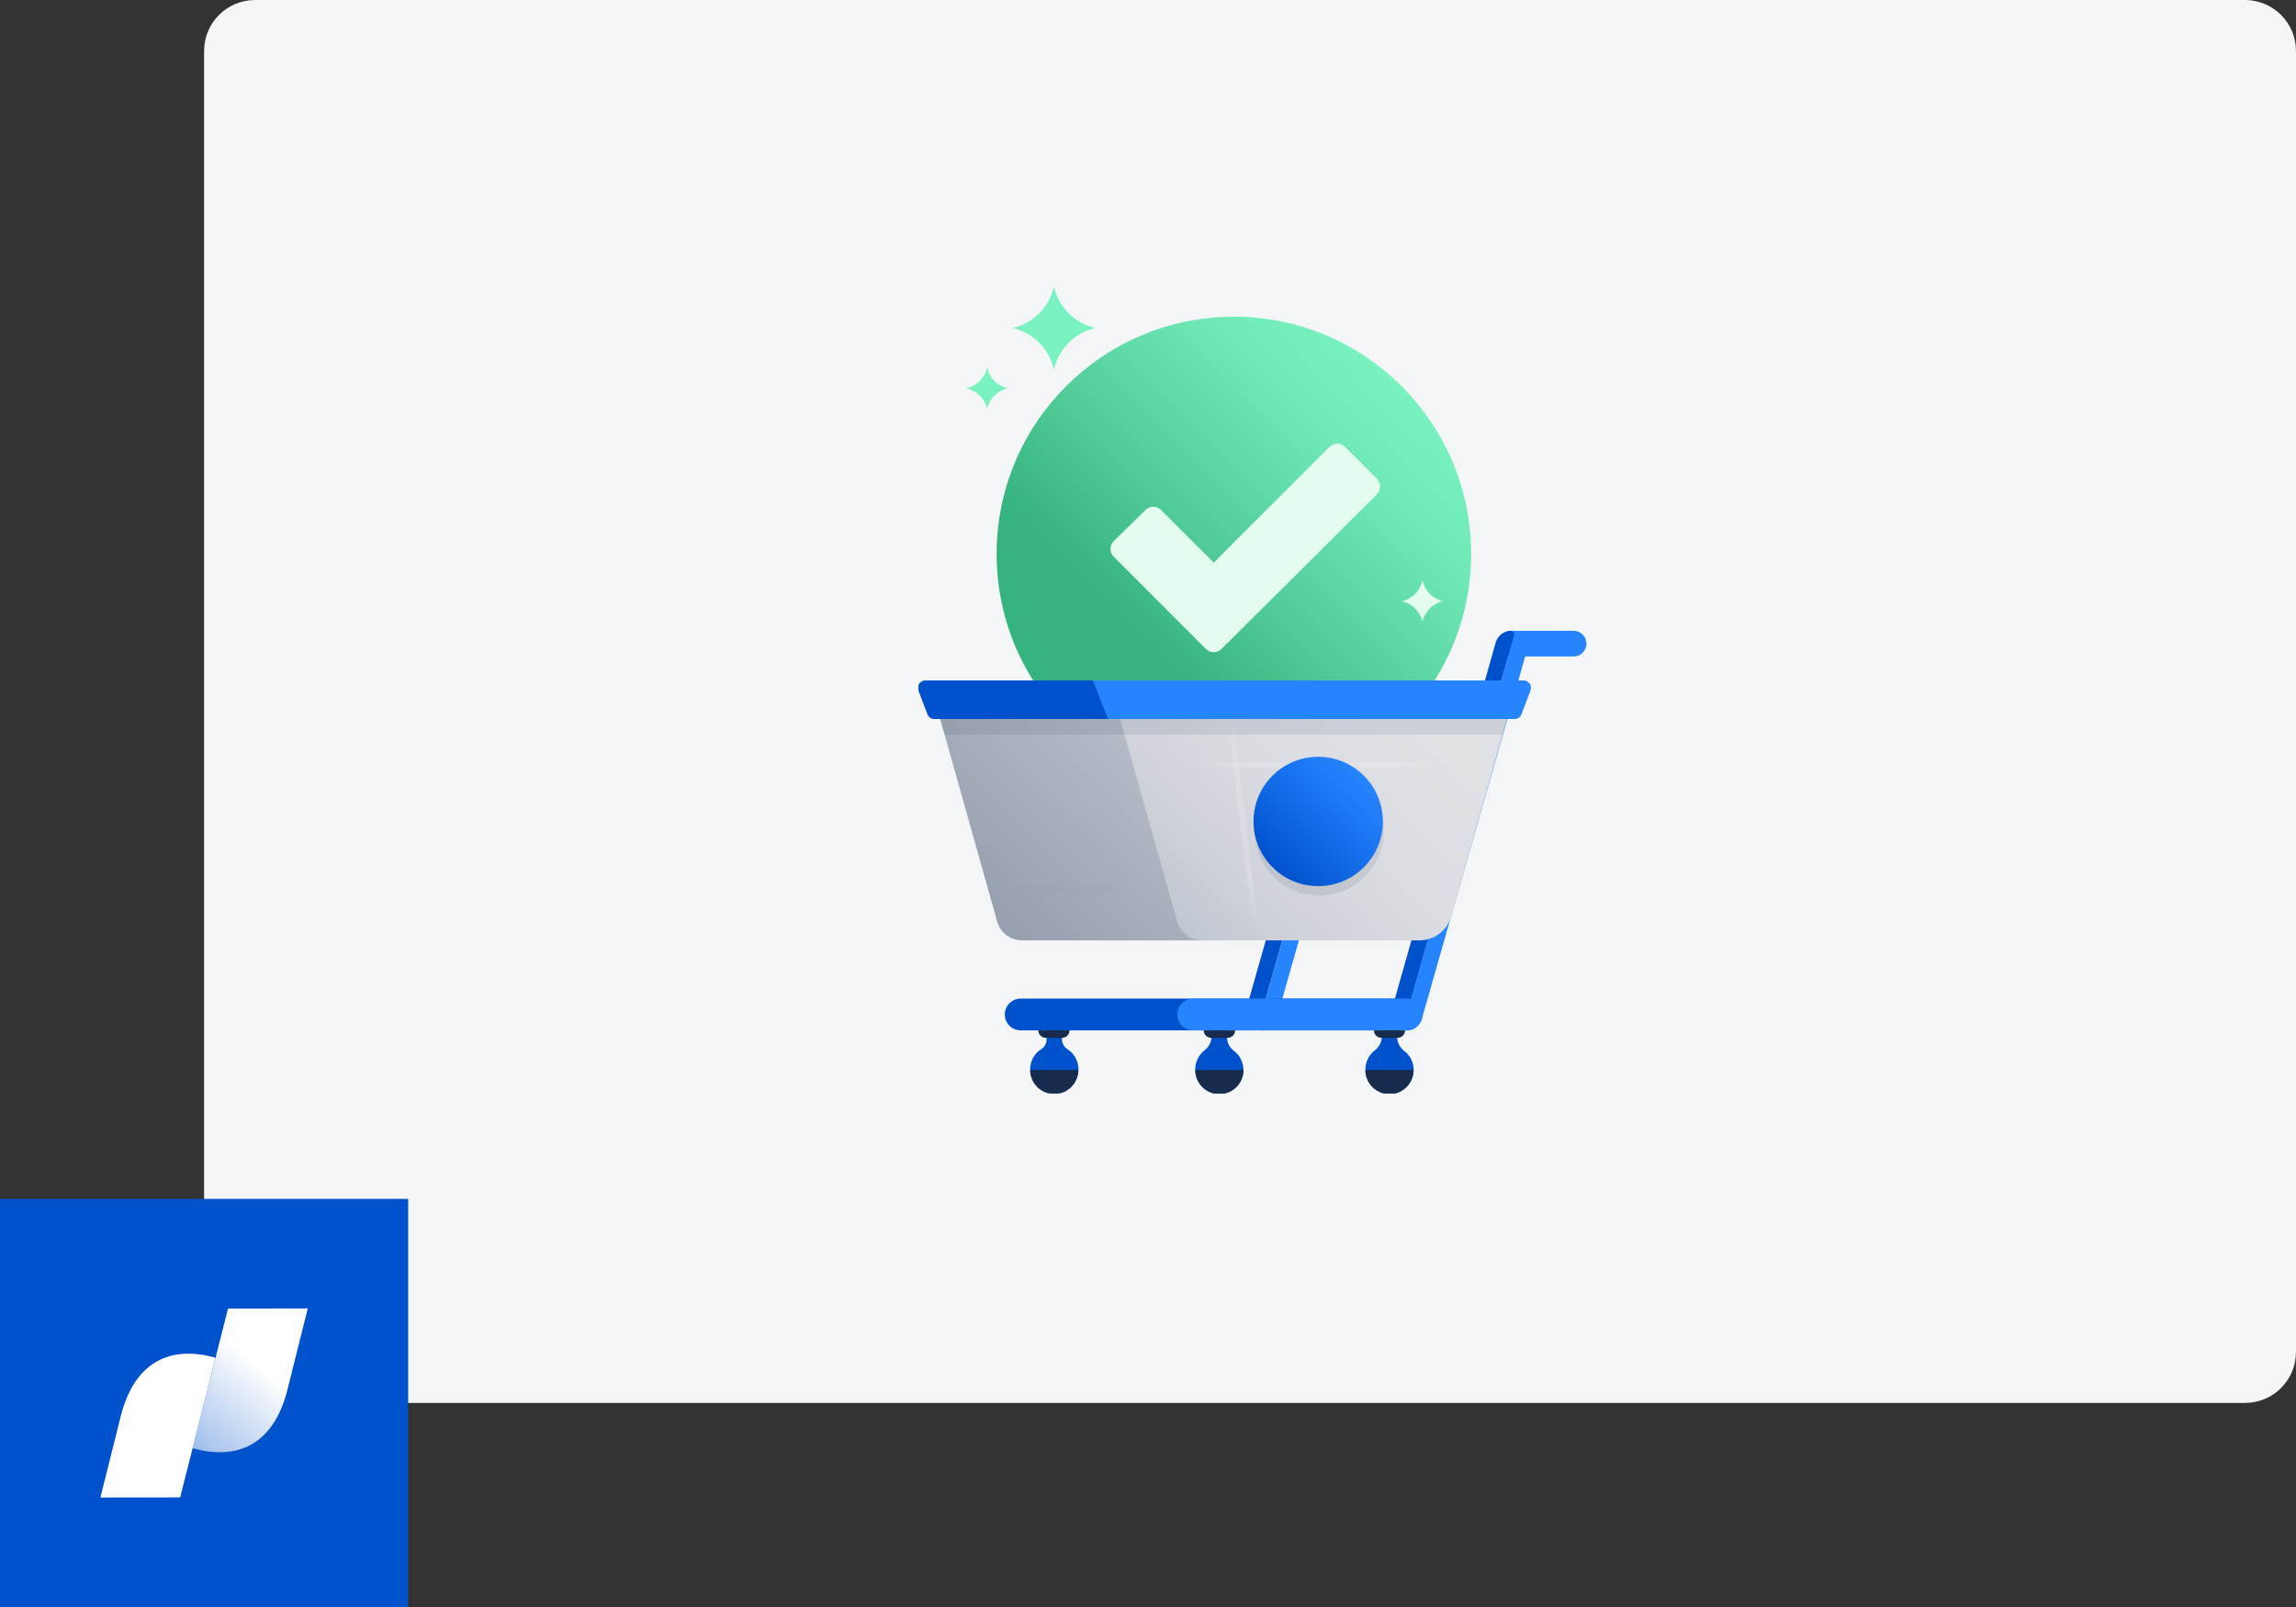 <svg width="180" height="126" viewBox="0 0 180 126" fill="none" xmlns="http://www.w3.org/2000/svg">
<rect x="0" y="0" width="180" height="126" fill="#333333" stroke="none"/>
<path d="M16 4C16 1.791 17.791 0 20 0H176C178.209 0 180 1.791 180 4V106C180 108.209 178.209 110 176 110H20C17.791 110 16 108.209 16 106V4Z" fill="#F4F5F7"/>
<g clip-path="url(#clip0)">
<path d="M123.363 51.472H118.496C118.229 51.472 117.973 51.366 117.784 51.177C117.595 50.988 117.489 50.732 117.489 50.465C117.489 50.197 117.595 49.941 117.784 49.752C117.973 49.563 118.229 49.457 118.496 49.457H123.363C123.63 49.457 123.886 49.563 124.075 49.752C124.264 49.941 124.37 50.197 124.37 50.465C124.37 50.732 124.264 50.988 124.075 51.177C123.886 51.366 123.63 51.472 123.363 51.472Z" fill="#2684FF"/>
<path d="M111.965 51.472H107.098C106.831 51.472 106.575 51.366 106.386 51.177C106.197 50.988 106.091 50.732 106.091 50.465C106.091 50.197 106.197 49.941 106.386 49.752C106.575 49.563 106.831 49.457 107.098 49.457H111.965C112.232 49.457 112.488 49.563 112.677 49.752C112.866 49.941 112.972 50.197 112.972 50.465C112.972 50.732 112.866 50.988 112.677 51.177C112.488 51.366 112.232 51.472 111.965 51.472Z" fill="#0052CC"/>
<path d="M98.543 80.74C98.225 80.649 97.956 80.437 97.794 80.149C97.632 79.861 97.59 79.521 97.677 79.202L105.872 50.372C105.944 50.115 106.096 49.888 106.306 49.724C106.516 49.559 106.773 49.466 107.04 49.457C107.085 49.457 107.13 49.467 107.17 49.487C107.21 49.507 107.246 49.536 107.273 49.572C107.3 49.608 107.319 49.65 107.328 49.694C107.336 49.738 107.334 49.784 107.322 49.827L98.543 80.74Z" fill="#0052CC"/>
<path d="M107.41 49.506C107.727 49.596 107.996 49.809 108.156 50.098C108.317 50.386 108.356 50.726 108.266 51.044L100.081 79.893C99.99 80.211 99.777 80.479 99.489 80.64C99.201 80.8 98.86 80.84 98.543 80.75L107.41 49.506Z" fill="#2684FF"/>
<path d="M109.96 80.74C109.802 80.697 109.655 80.622 109.526 80.521C109.397 80.419 109.29 80.293 109.21 80.15C109.13 80.007 109.08 79.85 109.062 79.687C109.043 79.524 109.058 79.36 109.103 79.202L117.26 50.372C117.334 50.116 117.486 49.89 117.696 49.726C117.906 49.561 118.162 49.467 118.428 49.457C118.473 49.457 118.518 49.467 118.558 49.487C118.598 49.507 118.634 49.536 118.661 49.572C118.688 49.608 118.707 49.65 118.716 49.694C118.724 49.738 118.722 49.784 118.71 49.827L109.96 80.74Z" fill="#0052CC"/>
<path d="M118.798 49.506C118.958 49.547 119.109 49.619 119.242 49.719C119.374 49.818 119.485 49.944 119.569 50.087C119.652 50.23 119.706 50.388 119.727 50.553C119.749 50.717 119.737 50.884 119.693 51.044L111.469 79.893C111.425 80.051 111.35 80.199 111.249 80.328C111.148 80.456 111.022 80.564 110.879 80.643C110.736 80.723 110.578 80.773 110.416 80.792C110.253 80.81 110.088 80.796 109.931 80.75L118.798 49.506Z" fill="#2684FF"/>
<path d="M96.732 62.033C107.005 62.033 115.333 53.705 115.333 43.432C115.333 33.16 107.005 24.832 96.732 24.832C86.46 24.832 78.132 33.16 78.132 43.432C78.132 53.705 86.46 62.033 96.732 62.033Z" fill="url(#paint0_linear)"/>
<path d="M95.594 73.732H80.127C79.688 73.734 79.26 73.593 78.909 73.329C78.557 73.066 78.302 72.695 78.181 72.272L72.856 53.351H89.832L95.594 73.732Z" fill="url(#paint1_linear)"/>
<path opacity="0.1" d="M90.445 55.511H73.46L74.044 57.594H91.029L90.445 55.511Z" fill="#172B4D"/>
<path d="M111.284 73.732H94.241C93.802 73.733 93.375 73.591 93.023 73.327C92.672 73.064 92.416 72.694 92.294 72.272L86.96 53.351H118.993L113.775 71.844C113.621 72.386 113.295 72.864 112.845 73.205C112.396 73.545 111.848 73.73 111.284 73.732V73.732Z" fill="url(#paint2_linear)"/>
<path opacity="0.1" d="M118.379 55.511H87.564L88.157 57.594H117.795L118.379 55.511Z" fill="#172B4D"/>
<path d="M109.999 78.297H80.02C79.332 78.297 78.774 78.855 78.774 79.543C78.774 80.231 79.332 80.789 80.02 80.789H109.999C110.687 80.789 111.245 80.231 111.245 79.543C111.245 78.855 110.687 78.297 109.999 78.297Z" fill="#0052CC"/>
<path d="M118.72 56.378H85.52V53.351H119.45C119.543 53.352 119.635 53.377 119.717 53.421C119.799 53.466 119.869 53.529 119.921 53.606C119.974 53.684 120.007 53.772 120.018 53.865C120.029 53.958 120.018 54.052 119.985 54.139L119.275 56.008C119.232 56.12 119.156 56.215 119.057 56.282C118.957 56.348 118.839 56.381 118.72 56.378V56.378Z" fill="#2684FF"/>
<path d="M86.873 56.378H73.246C73.13 56.377 73.016 56.342 72.921 56.276C72.825 56.21 72.752 56.116 72.71 56.008L72 54.139C71.967 54.052 71.956 53.958 71.967 53.865C71.978 53.772 72.011 53.684 72.064 53.606C72.116 53.529 72.186 53.466 72.269 53.421C72.35 53.377 72.442 53.352 72.535 53.351H85.675L86.873 56.378Z" fill="#0052CC"/>
<path d="M94.542 50.888L87.311 43.647C87.23 43.567 87.166 43.472 87.123 43.368C87.079 43.263 87.057 43.151 87.057 43.038C87.057 42.925 87.079 42.813 87.123 42.709C87.166 42.604 87.23 42.51 87.311 42.43L89.802 39.987C89.882 39.906 89.977 39.843 90.081 39.799C90.186 39.756 90.297 39.733 90.411 39.733C90.524 39.733 90.636 39.756 90.74 39.799C90.845 39.843 90.939 39.906 91.019 39.987L95.156 44.114L104.227 35.042C104.308 34.962 104.403 34.898 104.508 34.854C104.614 34.81 104.726 34.788 104.84 34.788C104.954 34.788 105.067 34.81 105.172 34.854C105.277 34.898 105.373 34.962 105.453 35.042L107.945 37.534C108.103 37.699 108.192 37.919 108.192 38.147C108.192 38.376 108.103 38.595 107.945 38.76L95.759 50.888C95.68 50.968 95.585 51.032 95.48 51.076C95.376 51.119 95.264 51.142 95.151 51.142C95.038 51.142 94.926 51.119 94.821 51.076C94.717 51.032 94.622 50.968 94.542 50.888Z" fill="#E3FCEF"/>
<path d="M83.261 81.519V80.789H82.045V81.519C82.047 81.665 82.011 81.808 81.941 81.936C81.871 82.064 81.769 82.172 81.646 82.249C81.372 82.419 81.146 82.658 80.991 82.941C80.836 83.224 80.756 83.542 80.76 83.865C80.779 84.349 80.978 84.809 81.318 85.155C81.658 85.501 82.115 85.707 82.6 85.733C83.012 85.746 83.418 85.623 83.754 85.383C84.09 85.144 84.338 84.801 84.461 84.407C84.583 84.013 84.573 83.589 84.432 83.201C84.291 82.813 84.027 82.482 83.68 82.259C83.554 82.18 83.45 82.071 83.377 81.942C83.304 81.812 83.264 81.667 83.261 81.519Z" fill="#0052CC"/>
<path d="M80.76 83.894C80.76 84.395 80.959 84.875 81.313 85.229C81.667 85.583 82.147 85.782 82.648 85.782C83.149 85.782 83.629 85.583 83.984 85.229C84.338 84.875 84.537 84.395 84.537 83.894" fill="#172B4D"/>
<path d="M81.402 80.789H83.846C83.846 80.944 83.784 81.092 83.674 81.202C83.565 81.311 83.416 81.373 83.261 81.373H81.986C81.832 81.373 81.683 81.311 81.573 81.202C81.464 81.092 81.402 80.944 81.402 80.789V80.789Z" fill="#172B4D"/>
<path d="M110.271 78.297H93.54C92.852 78.297 92.294 78.855 92.294 79.543C92.294 80.231 92.852 80.789 93.54 80.789H110.271C110.96 80.789 111.517 80.231 111.517 79.543C111.517 78.855 110.96 78.297 110.271 78.297Z" fill="#2684FF"/>
<path d="M96.197 81.256V80.789H94.98V81.237C94.984 81.448 94.939 81.658 94.847 81.849C94.756 82.039 94.622 82.207 94.455 82.336C94.214 82.517 94.021 82.753 93.89 83.024C93.76 83.295 93.697 83.593 93.705 83.894C93.705 84.394 93.904 84.875 94.258 85.229C94.612 85.583 95.093 85.782 95.594 85.782C96.094 85.782 96.575 85.583 96.929 85.229C97.283 84.875 97.482 84.394 97.482 83.894C97.482 83.598 97.413 83.306 97.279 83.043C97.146 82.779 96.952 82.55 96.713 82.375C96.541 82.246 96.404 82.076 96.314 81.88C96.225 81.685 96.184 81.471 96.197 81.256V81.256Z" fill="#0052CC"/>
<path d="M93.705 83.894C93.705 84.395 93.904 84.875 94.258 85.229C94.612 85.583 95.093 85.782 95.594 85.782C96.094 85.782 96.575 85.583 96.929 85.229C97.283 84.875 97.482 84.395 97.482 83.894H93.705Z" fill="#172B4D"/>
<path d="M109.541 81.256V80.789H108.325V81.237C108.33 81.447 108.287 81.657 108.197 81.848C108.108 82.039 107.975 82.206 107.809 82.336C107.565 82.515 107.369 82.75 107.237 83.021C107.105 83.293 107.04 83.592 107.05 83.894C107.05 84.394 107.249 84.875 107.603 85.229C107.957 85.583 108.437 85.782 108.938 85.782C109.439 85.782 109.919 85.583 110.273 85.229C110.627 84.875 110.826 84.394 110.826 83.894C110.827 83.598 110.757 83.306 110.624 83.043C110.49 82.779 110.296 82.55 110.057 82.375C109.887 82.245 109.751 82.074 109.661 81.879C109.571 81.684 109.53 81.47 109.541 81.256Z" fill="#0052CC"/>
<path d="M107.04 83.894C107.04 84.395 107.239 84.875 107.593 85.229C107.947 85.583 108.428 85.782 108.928 85.782C109.429 85.782 109.909 85.583 110.264 85.229C110.618 84.875 110.817 84.395 110.817 83.894" fill="#172B4D"/>
<path d="M94.387 80.789H96.83C96.83 80.944 96.768 81.092 96.659 81.202C96.549 81.311 96.401 81.373 96.246 81.373H94.951C94.796 81.373 94.648 81.311 94.538 81.202C94.429 81.092 94.367 80.944 94.367 80.789V80.789H94.387Z" fill="#172B4D"/>
<path d="M107.712 80.789H110.155C110.155 80.944 110.093 81.092 109.984 81.202C109.874 81.311 109.726 81.373 109.571 81.373H108.296C108.141 81.373 107.992 81.311 107.883 81.202C107.773 81.092 107.712 80.944 107.712 80.789V80.789Z" fill="#172B4D"/>
<g opacity="0.4">
<path opacity="0.4" d="M113.114 59.765H92.829V60.213H113.114V59.765Z" fill="url(#paint3_linear)"/>
<path opacity="0.4" d="M112.481 62.938H93.472V63.386H112.481V62.938Z" fill="url(#paint4_linear)"/>
<path opacity="0.4" d="M111.848 66.101H94.114V66.549H111.848V66.101Z" fill="url(#paint5_linear)"/>
<path opacity="0.4" d="M111.196 69.274H94.747V69.722H111.196V69.274Z" fill="url(#paint6_linear)"/>
<path opacity="0.4" d="M96.735 56.799L96.29 56.853L98.214 72.748L98.658 72.695L96.735 56.799Z" fill="url(#paint7_linear)"/>
<path opacity="0.4" d="M101.042 56.811L100.595 56.829L101.236 72.72L101.683 72.702L101.042 56.811Z" fill="url(#paint8_linear)"/>
<path opacity="0.4" d="M104.914 56.814L104.276 72.706L104.723 72.724L105.362 56.832L104.914 56.814Z" fill="url(#paint9_linear)"/>
<path opacity="0.4" d="M109.228 56.791L107.305 72.686L107.749 72.74L109.673 56.845L109.228 56.791Z" fill="url(#paint10_linear)"/>
</g>
<path opacity="0.1" d="M103.429 70.218C106.23 70.218 108.5 67.948 108.5 65.147C108.5 62.347 106.23 60.076 103.429 60.076C100.628 60.076 98.358 62.347 98.358 65.147C98.358 67.948 100.628 70.218 103.429 70.218Z" fill="#172B4D"/>
<path d="M103.341 69.479C106.142 69.479 108.412 67.208 108.412 64.408C108.412 61.607 106.142 59.337 103.341 59.337C100.541 59.337 98.27 61.607 98.27 64.408C98.27 67.208 100.541 69.479 103.341 69.479Z" fill="url(#paint11_linear)"/>
<g opacity="0.1">
<path opacity="0.1" d="M89.442 69.527H79.096V69.975H89.442V69.527Z" fill="url(#paint12_linear)"/>
<path opacity="0.1" d="M88.683 66.198H78.336V66.646H88.683V66.198Z" fill="url(#paint13_linear)"/>
<path opacity="0.1" d="M87.924 62.87H77.577V63.318H87.924V62.87Z" fill="url(#paint14_linear)"/>
<path opacity="0.1" d="M87.165 59.541H76.818V59.989H87.165V59.541Z" fill="url(#paint15_linear)"/>
<path opacity="0.1" d="M84.052 56.387L83.616 56.486L87.401 73.134L87.838 73.034L84.052 56.387Z" fill="url(#paint16_linear)"/>
<path opacity="0.1" d="M81.46 56.387L81.023 56.486L84.808 73.133L85.245 73.034L81.46 56.387Z" fill="url(#paint17_linear)"/>
<path opacity="0.1" d="M78.867 56.386L78.43 56.486L82.216 73.133L82.652 73.034L78.867 56.386Z" fill="url(#paint18_linear)"/>
</g>
<path d="M79.378 25.718C80.172 25.539 80.899 25.138 81.474 24.563C82.049 23.987 82.45 23.261 82.629 22.467V22.467C82.805 23.262 83.204 23.991 83.78 24.567C84.356 25.143 85.084 25.542 85.88 25.718V25.718C85.085 25.897 84.357 26.299 83.781 26.876C83.206 27.454 82.806 28.183 82.629 28.978V28.978C82.448 28.184 82.047 27.457 81.472 26.88C80.897 26.303 80.171 25.901 79.378 25.718V25.718Z" fill="#79F2C0"/>
<path d="M75.757 30.448C76.157 30.358 76.522 30.157 76.812 29.867C77.101 29.578 77.303 29.212 77.392 28.813V28.813C77.478 29.212 77.677 29.579 77.965 29.869C78.253 30.159 78.618 30.36 79.018 30.448C78.619 30.533 78.253 30.732 77.965 31.02C77.676 31.309 77.477 31.674 77.392 32.073V32.073C77.304 31.674 77.103 31.309 76.813 31.02C76.523 30.732 76.157 30.534 75.757 30.448V30.448Z" fill="#79F2C0"/>
<path d="M113.153 47.141C112.754 47.052 112.389 46.852 112.1 46.564C111.811 46.277 111.609 45.913 111.517 45.515V45.515C111.43 45.913 111.231 46.278 110.942 46.566C110.654 46.854 110.29 47.053 109.892 47.141C110.287 47.227 110.65 47.423 110.938 47.708C111.226 47.992 111.427 48.352 111.517 48.747C111.609 48.349 111.811 47.985 112.1 47.698C112.389 47.41 112.754 47.21 113.153 47.121V47.141Z" fill="#E3FCEF"/>
</g>
<path d="M32 94H0V126H32V94Z" fill="#0052CC"/>
<path d="M17.876 102.604L15.104 113.548C18.632 114.544 21.448 113.248 22.528 108.992L24.128 102.592L17.876 102.604Z" fill="url(#paint19_linear)"/>
<path d="M14.124 117.404L16.896 106.456C13.368 105.46 10.552 106.756 9.472 111.016L7.872 117.416L14.124 117.404Z" fill="white"/>
<defs>
<linearGradient id="paint0_linear" x1="83.583" y1="56.582" x2="109.882" y2="30.273" gradientUnits="userSpaceOnUse">
<stop offset="0.24" stop-color="#36B37E"/>
<stop offset="0.51" stop-color="#54CF9B"/>
<stop offset="0.82" stop-color="#6FE9B6"/>
<stop offset="1" stop-color="#79F2C0"/>
</linearGradient>
<linearGradient id="paint1_linear" x1="76.662" y1="71.104" x2="92.119" y2="55.638" gradientUnits="userSpaceOnUse">
<stop offset="0.03" stop-color="#97A0AF"/>
<stop offset="0.76" stop-color="#B3BAC5"/>
</linearGradient>
<linearGradient id="paint2_linear" x1="91.438" y1="71.766" x2="114.418" y2="48.776" gradientUnits="userSpaceOnUse">
<stop stop-color="#C1C7D0"/>
<stop offset="0.2" stop-color="#CFD3D9"/>
<stop offset="0.48" stop-color="#DBDDE2"/>
<stop offset="0.76" stop-color="#DFE1E5"/>
</linearGradient>
<linearGradient id="paint3_linear" x1="92.829" y1="59.989" x2="113.123" y2="59.989" gradientUnits="userSpaceOnUse">
<stop stop-color="white" stop-opacity="0"/>
<stop offset="0.23" stop-color="white"/>
<stop offset="0.55" stop-color="white"/>
<stop offset="0.81" stop-color="white"/>
<stop offset="0.87" stop-color="white" stop-opacity="0.65"/>
<stop offset="0.93" stop-color="white" stop-opacity="0.3"/>
<stop offset="0.98" stop-color="white" stop-opacity="0.08"/>
<stop offset="1" stop-color="white" stop-opacity="0"/>
</linearGradient>
<linearGradient id="paint4_linear" x1="512.815" y1="81.658" x2="884.064" y2="81.658" gradientUnits="userSpaceOnUse">
<stop stop-color="white" stop-opacity="0"/>
<stop offset="0.23" stop-color="white"/>
<stop offset="0.55" stop-color="white"/>
<stop offset="0.81" stop-color="white"/>
<stop offset="0.87" stop-color="white" stop-opacity="0.65"/>
<stop offset="0.93" stop-color="white" stop-opacity="0.3"/>
<stop offset="0.98" stop-color="white" stop-opacity="0.08"/>
<stop offset="1" stop-color="white" stop-opacity="0"/>
</linearGradient>
<linearGradient id="paint5_linear" x1="497.034" y1="86.276" x2="819.972" y2="86.276" gradientUnits="userSpaceOnUse">
<stop stop-color="white" stop-opacity="0"/>
<stop offset="0.23" stop-color="white"/>
<stop offset="0.55" stop-color="white"/>
<stop offset="0.81" stop-color="white"/>
<stop offset="0.87" stop-color="white" stop-opacity="0.65"/>
<stop offset="0.93" stop-color="white" stop-opacity="0.3"/>
<stop offset="0.98" stop-color="white" stop-opacity="0.08"/>
<stop offset="1" stop-color="white" stop-opacity="0"/>
</linearGradient>
<linearGradient id="paint6_linear" x1="479.168" y1="90.909" x2="757.326" y2="90.909" gradientUnits="userSpaceOnUse">
<stop stop-color="white" stop-opacity="0"/>
<stop offset="0.23" stop-color="white"/>
<stop offset="0.55" stop-color="white"/>
<stop offset="0.81" stop-color="white"/>
<stop offset="0.87" stop-color="white" stop-opacity="0.65"/>
<stop offset="0.93" stop-color="white" stop-opacity="0.3"/>
<stop offset="0.98" stop-color="white" stop-opacity="0.08"/>
<stop offset="1" stop-color="white" stop-opacity="0"/>
</linearGradient>
<linearGradient id="paint7_linear" x1="97.463" y1="72.74" x2="97.463" y2="56.797" gradientUnits="userSpaceOnUse">
<stop stop-color="white" stop-opacity="0"/>
<stop offset="0.21" stop-color="white"/>
<stop offset="0.55" stop-color="white"/>
<stop offset="0.82" stop-color="white"/>
<stop offset="0.88" stop-color="white" stop-opacity="0.65"/>
<stop offset="0.94" stop-color="white" stop-opacity="0.3"/>
<stop offset="0.98" stop-color="white" stop-opacity="0.08"/>
<stop offset="1" stop-color="white" stop-opacity="0"/>
</linearGradient>
<linearGradient id="paint8_linear" x1="114.324" y1="877.952" x2="114.324" y2="618.076" gradientUnits="userSpaceOnUse">
<stop stop-color="white" stop-opacity="0"/>
<stop offset="0.21" stop-color="white"/>
<stop offset="0.55" stop-color="white"/>
<stop offset="0.82" stop-color="white"/>
<stop offset="0.88" stop-color="white" stop-opacity="0.65"/>
<stop offset="0.94" stop-color="white" stop-opacity="0.3"/>
<stop offset="0.98" stop-color="white" stop-opacity="0.08"/>
<stop offset="1" stop-color="white" stop-opacity="0"/>
</linearGradient>
<linearGradient id="paint9_linear" x1="633.001" y1="87.664" x2="633.001" y2="80.348" gradientUnits="userSpaceOnUse">
<stop stop-color="white" stop-opacity="0"/>
<stop offset="0.21" stop-color="white"/>
<stop offset="0.55" stop-color="white"/>
<stop offset="0.82" stop-color="white"/>
<stop offset="0.88" stop-color="white" stop-opacity="0.65"/>
<stop offset="0.94" stop-color="white" stop-opacity="0.3"/>
<stop offset="0.98" stop-color="white" stop-opacity="0.08"/>
<stop offset="1" stop-color="white" stop-opacity="0"/>
</linearGradient>
<linearGradient id="paint10_linear" x1="700.591" y1="87.665" x2="700.591" y2="80.331" gradientUnits="userSpaceOnUse">
<stop stop-color="white" stop-opacity="0"/>
<stop offset="0.21" stop-color="white"/>
<stop offset="0.55" stop-color="white"/>
<stop offset="0.82" stop-color="white"/>
<stop offset="0.88" stop-color="white" stop-opacity="0.65"/>
<stop offset="0.94" stop-color="white" stop-opacity="0.3"/>
<stop offset="0.98" stop-color="white" stop-opacity="0.08"/>
<stop offset="1" stop-color="white" stop-opacity="0"/>
</linearGradient>
<linearGradient id="paint11_linear" x1="99.76" y1="67.999" x2="106.933" y2="60.816" gradientUnits="userSpaceOnUse">
<stop stop-color="#0052CC"/>
<stop offset="0.53" stop-color="#166FEA"/>
<stop offset="1" stop-color="#2684FF"/>
</linearGradient>
<linearGradient id="paint12_linear" x1="79.157" y1="69.751" x2="89.086" y2="67.468" gradientUnits="userSpaceOnUse">
<stop stop-color="#091E42" stop-opacity="0"/>
<stop offset="0.21" stop-color="#091E42"/>
<stop offset="0.55" stop-color="#091E42"/>
<stop offset="0.82" stop-color="#091E42"/>
<stop offset="0.93" stop-color="#091E42" stop-opacity="0.32"/>
<stop offset="1" stop-color="#091E42" stop-opacity="0"/>
</linearGradient>
<linearGradient id="paint13_linear" x1="-10530.2" y1="86.418" x2="-10419.1" y2="86.418" gradientUnits="userSpaceOnUse">
<stop stop-color="#091E42" stop-opacity="0"/>
<stop offset="0.21" stop-color="#091E42"/>
<stop offset="0.55" stop-color="#091E42"/>
<stop offset="0.82" stop-color="#091E42"/>
<stop offset="0.93" stop-color="#091E42" stop-opacity="0.32"/>
<stop offset="1" stop-color="#091E42" stop-opacity="0"/>
</linearGradient>
<linearGradient id="paint14_linear" x1="-10530.9" y1="81.558" x2="-10419.8" y2="81.558" gradientUnits="userSpaceOnUse">
<stop stop-color="#091E42" stop-opacity="0"/>
<stop offset="0.21" stop-color="#091E42"/>
<stop offset="0.55" stop-color="#091E42"/>
<stop offset="0.82" stop-color="#091E42"/>
<stop offset="0.93" stop-color="#091E42" stop-opacity="0.32"/>
<stop offset="1" stop-color="#091E42" stop-opacity="0"/>
</linearGradient>
<linearGradient id="paint15_linear" x1="-10531.7" y1="76.698" x2="-10420.6" y2="76.698" gradientUnits="userSpaceOnUse">
<stop stop-color="#091E42" stop-opacity="0"/>
<stop offset="0.21" stop-color="#091E42"/>
<stop offset="0.55" stop-color="#091E42"/>
<stop offset="0.82" stop-color="#091E42"/>
<stop offset="0.93" stop-color="#091E42" stop-opacity="0.32"/>
<stop offset="1" stop-color="#091E42" stop-opacity="0"/>
</linearGradient>
<linearGradient id="paint16_linear" x1="832.997" y1="950.108" x2="832.186" y2="655.002" gradientUnits="userSpaceOnUse">
<stop stop-color="#091E42" stop-opacity="0"/>
<stop offset="0.21" stop-color="#091E42"/>
<stop offset="0.55" stop-color="#091E42"/>
<stop offset="0.82" stop-color="#091E42"/>
<stop offset="0.93" stop-color="#091E42" stop-opacity="0.32"/>
<stop offset="1" stop-color="#091E42" stop-opacity="0"/>
</linearGradient>
<linearGradient id="paint17_linear" x1="829.19" y1="950.15" x2="828.379" y2="655.044" gradientUnits="userSpaceOnUse">
<stop stop-color="#091E42" stop-opacity="0"/>
<stop offset="0.21" stop-color="#091E42"/>
<stop offset="0.55" stop-color="#091E42"/>
<stop offset="0.82" stop-color="#091E42"/>
<stop offset="0.93" stop-color="#091E42" stop-opacity="0.32"/>
<stop offset="1" stop-color="#091E42" stop-opacity="0"/>
</linearGradient>
<linearGradient id="paint18_linear" x1="825.395" y1="950.16" x2="824.584" y2="655.053" gradientUnits="userSpaceOnUse">
<stop stop-color="#091E42" stop-opacity="0"/>
<stop offset="0.21" stop-color="#091E42"/>
<stop offset="0.55" stop-color="#091E42"/>
<stop offset="0.82" stop-color="#091E42"/>
<stop offset="0.93" stop-color="#091E42" stop-opacity="0.32"/>
<stop offset="1" stop-color="#091E42" stop-opacity="0"/>
</linearGradient>
<linearGradient id="paint19_linear" x1="14.28" y1="113.588" x2="19.976" y2="106.744" gradientUnits="userSpaceOnUse">
<stop stop-color="white" stop-opacity="0.6"/>
<stop offset="1" stop-color="white"/>
</linearGradient>
<clipPath id="clip0">
<rect width="52.375" height="63.267" fill="white" transform="translate(72 22.467)"/>
</clipPath>
</defs>
</svg>
